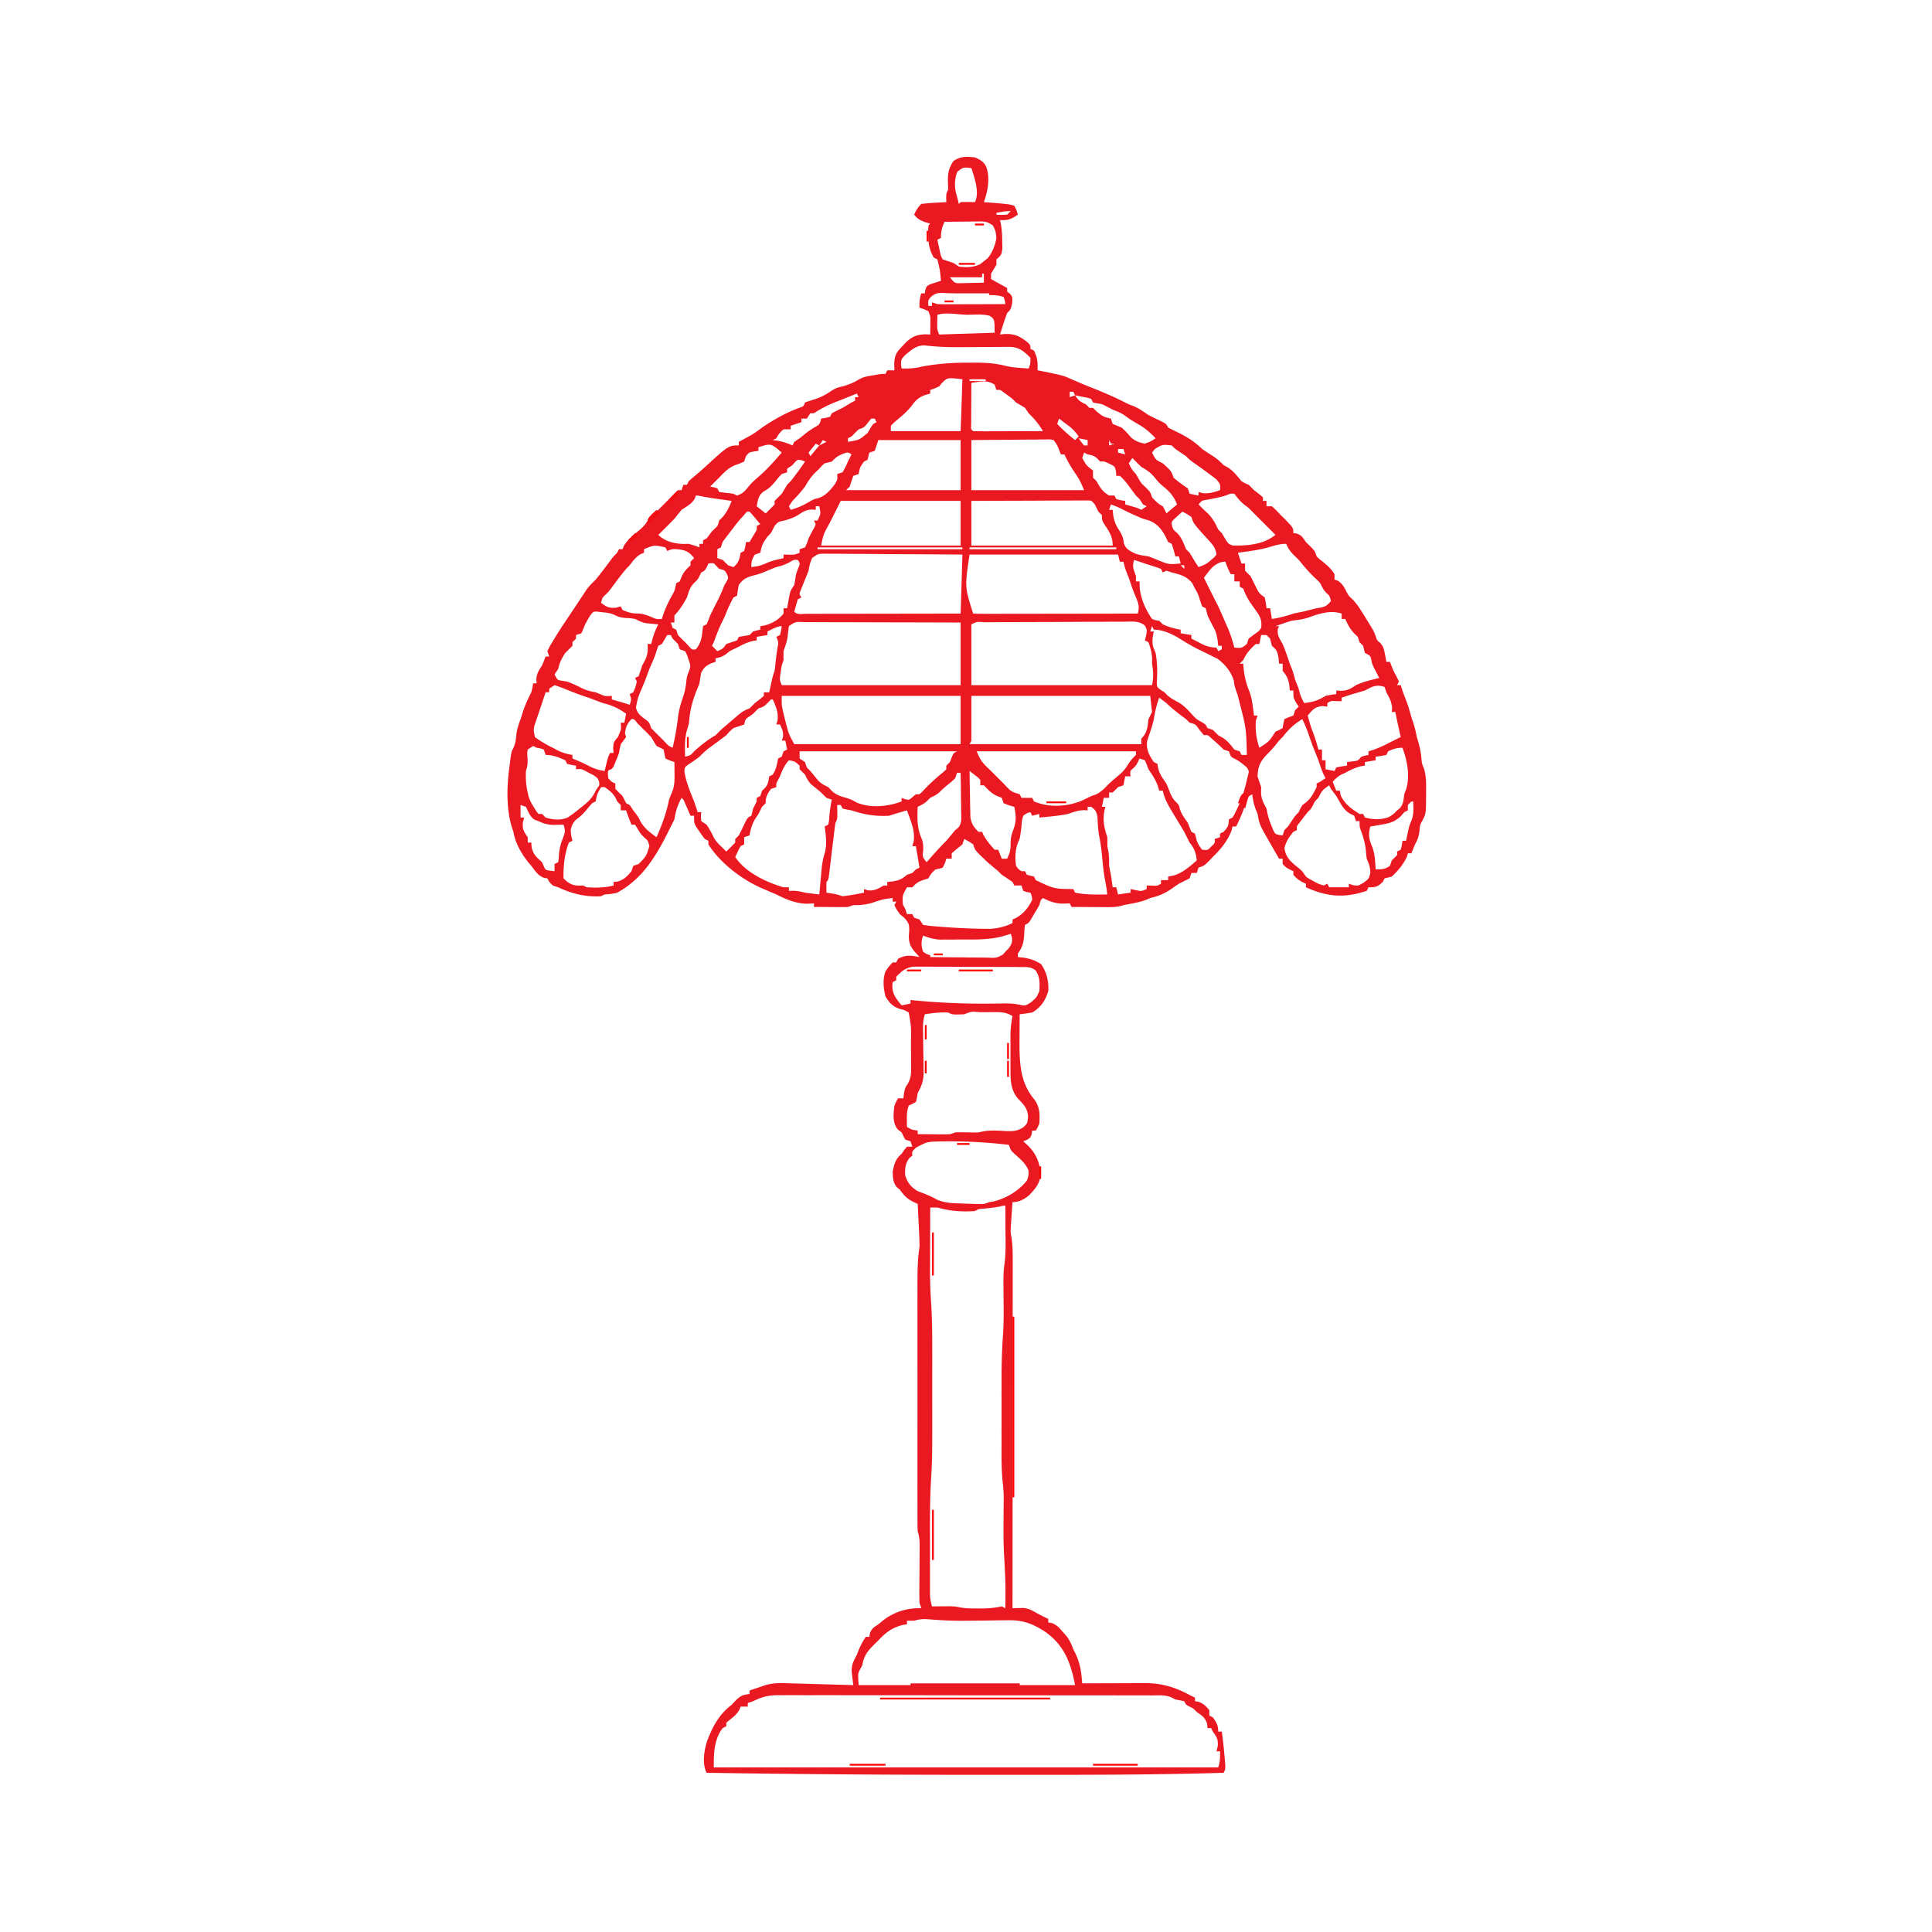 <svg xmlns="http://www.w3.org/2000/svg" width="1080" height="1080"><path fill="#EA1921" d="M545 88c2.925 1.245 4.43 2.09 6.113 4.777 2.539 6.363 1.115 13.956-1.113 20.223l2.45.184 3.237.254c1.056.08 2.112.162 3.2.246 5.441.553 5.441.553 8.113 1.316 1.313 2.563 1.313 2.563 2 5-3.512 2.408-5.727 3.366-10 3l.484 2.055c.594 3.392.722 6.626.766 10.07l.078 3.695c-.359 3.478-.783 4.023-3.328 6.18v3l-3 5v3l9 5v2l1.563 1.188C566 166 566 166 565.813 169.563 565 173 565 173 563 175a120.585 120.585 0 0 0-2.125 6.125l-1.07 3.32L559 187c.557-.07 1.114-.14 1.688-.21 6.077-.432 9.168.9 13.878 4.702C576 193 576 193 576 195l2 1c1.933 3.76 2.195 6.81 2 11l1.938.375c12.364 2.523 12.364 2.523 17.062 4.625l3.5 1.5 3.5 1.5c1.664.673 3.33 1.34 5 2 6.2 2.447 12.22 5.072 18.156 8.098 1.945.986 1.945.986 4.469 1.902 3.07 1.293 5.626 3.128 8.375 5a89.47 89.47 0 0 0 4 2c5.885 2.77 5.885 2.77 7 5a78.953 78.953 0 0 0 4.625 2.313c5.358 2.594 10.134 5.446 14.375 9.687 2.244 1.529 4.526 2.994 6.809 4.465 1.974 1.383 3.512 2.823 5.191 4.535l2.375 1.313c3.242 2.084 5.174 4.733 7.625 7.687 2.05 1.192 2.05 1.192 4 2 1.022.978 2.02 1.98 3 3l2.688 2.063L706 278v2h2v3h3c2.438 2.25 2.438 2.25 5 5l2.125 2.063C723 295.1 723 295.1 723 298l1.813.25c2.857.98 3.475 2.285 5.187 4.75l2.625 2.563C735 308 735 308 736 311c1.532 1.519 1.532 1.519 3.375 2.938 2.603 2.159 4.894 4.108 6.625 7.062v3l1.75.563c2.711 1.732 3.72 3.737 5.125 6.585 1.1 1.98 1.1 1.98 3.027 3.739 2.325 2.341 3.924 4.75 5.66 7.55.58.927 1.158 1.854 1.754 2.81L765 348l1.652 2.684C768 353 768 353 769 355.625c.813 2.395.813 2.395 2.488 3.73 1.89 2.057 2.186 3.608 2.7 6.332l.48 2.45L775 370h2l.813 2.125c1.174 2.972 1.174 2.972 2.875 6.063L782 381l-1 2h2l.875 2.688a99.762 99.762 0 0 0 2.125 5.75c1.223 3.134 2.09 6.323 3 9.562l1.063 3.125c.858 2.633 1.408 5.162 1.937 7.875l1 3.313c.736 2.713 1.206 4.997 1.5 7.75.322 3.789.322 3.789 1.52 6.585 1.28 4.378 1.234 8.382 1.168 12.914l-.002 2.538c-.07 9.808-.07 9.808-2.186 13.775-1.196 2.27-1.196 2.27-1.5 5.625-.45 3.146-.975 4.81-2.5 7.5-.68 1.661-1.35 3.327-2 5h-2l-.563 2c-2.045 4.268-4.922 7.827-8.437 11a63.616 63.616 0 0 1-4 1l-1 2c-3.02 2.707-3.728 3-8 3l-1 2c-12.438 4.146-22.012 3.382-34-2v-2l-1.813-.813c-2.185-1.186-3.6-2.283-5.187-4.187v-2l-1.875-.875C719 485 719 485 717 483v-3h-2a4491.39 4491.39 0 0 1-3.813-6.625l-1.08-1.871c-6.032-10.516-6.032-10.516-7.107-16.504l-1-2.438c-1.11-2.841-1.58-5.548-2-8.562-2.548 1.274-2.588 2.113-3.5 4.75l-.777 2.188L695 453c-1.194 3.09-2.475 6.058-4 9h-2l-.625 2.5c-2.242 5.706-6.005 10.246-10.375 14.5l-2.5 2.625C673 484 673 484 670 485l-1 3h-3l-1 3a196.246 196.246 0 0 1-6 3 273.075 273.075 0 0 0-4.438 3.063c-3.761 2.56-7.096 3.906-11.562 4.937l-2.313 1c-3.371 1.255-6.754 1.877-10.285 2.535-2.324.415-2.324.415-4.25.988-2.397.531-4.54.59-6.996.575l-2.777-.01-2.879-.026-2.879-.013c-1.767-.009-3.535-.02-5.303-.033A923.086 923.086 0 0 0 599 507l-1-2-3.688.125c-4.384.008-7.426-1.182-11.312-3.125-1.298 1.15-1.298 1.15-2 4a197.599 197.599 0 0 1-3 5l-1.563 2.75C575 516 575 516 573 517c-.355 2.42-.355 2.42-.438 5.25-.307 4.397-.884 7.14-3.562 10.75v2l3.125.313c3.955.701 6.528 1.48 9.875 3.687 3.122 4.522 4.305 9.543 4 15-1.56 5.233-4.224 9.223-9 12-2.326.38-4.66.717-7 1-.03 3.812-.047 7.625-.063 11.438l-.025 3.24c-.036 11.87.175 23.365 8.213 32.822 3.136 4.18 3.202 8.38 2.875 13.5-1 2.375-1 2.375-2 4h-2l-.25 1.875C576 636 576 636 573.937 637.25L572 638l2.813 2.563c4.396 4.459 6.306 9.088 6.875 15.312-.153 5.536-2.75 8.412-6.45 12.313C572.4 670.486 569.708 672 566 672a1327.34 1327.34 0 0 0-.563 8.063l-.17 2.279-.146 2.256-.143 2.047c-.035 2.493-.035 2.493.516 5.468.546 4.191.642 8.217.626 12.435l.003 2.53c.001 2.784-.004 5.568-.01 8.351l.001 6.003c0 5.423-.006 10.846-.013 16.27-.006 5.67-.006 11.341-.008 17.012-.003 10.734-.01 21.468-.021 32.203-.011 12.222-.017 24.445-.022 36.667-.01 25.139-.028 50.277-.05 75.416l5.933-.134c3.147.204 5.387 1.55 8.067 3.134l2.25 1.125L586 905v2l1.742.234c3.017 1.024 4.301 2.625 6.383 5.016l2.07 2.328c1.808 2.426 2.803 4.584 3.805 7.422l1 1.938c2.027 4.18 3.085 8.167 3.559 12.769l.255 2.44L605 941l3.776-.016c4.631-.018 9.262-.03 13.894-.039a3304.7 3304.7 0 0 0 6.008-.02c2.882-.013 5.764-.018 8.646-.023l2.706-.015c8.927-.001 16.011 1.96 23.97 6.113l2.375 1.188L668 949v2l1.75.25c2.928.976 4.302 2.385 6.25 4.75v3l2 1c2.01 2.937 3 4.392 3 8h2c.68 4.95 1.2 9.897 1.625 14.875l.29 3.367C685 989 685 989 684 991c-39.46 1.203-78.917 1.155-118.391 1.129-6.252-.004-12.504-.003-18.756.001A9385.59 9385.59 0 0 1 395 991c-2.593-5.186-1.421-12.475.313-17.813 3.073-8.07 6.716-14.916 13.687-20.187l2.5-2.688c2.636-2.437 3.985-3.01 7.5-3.312v-2a495.525 495.525 0 0 1 6-2l3.057-1.072c4.798-1.352 9.529-1.072 14.47-.905l2.997.076c3.138.082 6.276.179 9.413.276 2.137.058 4.273.116 6.409.172 5.218.14 10.436.291 15.654.453l-.265-2.053-.317-2.709-.327-2.678c-.139-3.914 1.086-6.116 2.909-9.56l1-2.625c1.116-2.65 2.373-5.002 4-7.375h2l.25-1.813c.982-2.863 2.25-3.52 4.75-5.187l2.5-2.063c6.4-4.96 13.476-7.12 21.5-6.937l-1-3c-.073-2.77-.092-5.513-.063-8.281l.012-2.454c.016-3.466.044-6.93.072-10.395.018-2.53.03-5.06.042-7.589l.025-2.377c.014-3.24-.056-5.807-1.088-8.904a130.938 130.938 0 0 1-.127-6.04l-.009-3.827.007-4.208-.006-4.425c-.004-4.01-.002-8.021 0-12.032.003-4.199 0-8.398 0-12.597-.003-7.057 0-14.115.005-21.172.005-8.148.003-16.297-.002-24.445-.005-7-.005-14-.003-21 .002-4.178.002-8.357-.001-12.535-.003-3.934-.001-7.868.005-11.802 0-1.44 0-2.88-.002-4.32-.01-6.962.095-13.71 1.133-20.597a108.3 108.3 0 0 0-.121-6.031l-.147-3.203-.17-3.266-.158-3.36c-.128-2.713-.263-5.427-.404-8.14l-2.863-1.344c-3.43-1.811-4.885-3.55-7.137-6.656l-1.688-1.375c-2.178-2.697-2.142-5.227-2.312-8.625.864-4.322 1.608-7.15 5-10l1.5-2.188L507 641h3l-1-3-3-1a177.537 177.537 0 0 1-2-4l-2.125-1.563c-3.05-3.964-2.486-8.609-1.875-13.437 1.023-2.344 1.023-2.344 2-4h3l.313-2.688C506 608 506 608 507.522 605.75c1.9-3.538 1.834-6.06 1.805-10.063l-.006-2.094a455.99 455.99 0 0 0-.04-4.367 584.658 584.658 0 0 1-.048-6.656c.166-8.377.166-8.377-1.234-16.57-2.348-1.339-2.348-1.339-5-2-3.923-1.308-5.983-3.486-8-7-1.187-4.563-1.619-9.517 0-14 1.938-2.813 1.938-2.813 4-5h2l1-2c4.234-2.366 7.335-1.915 12-1l-2.438-2.75c-2.66-3.002-3.628-5.394-3.484-9.434l.172-2.254c.055-3.736-.022-4.29-2.563-7.312L503 511c-1.875-2.688-1.875-2.688-3-5l1-2h-2v-2c-4.853.57-4.853.57-9.5 2-4.05 1.62-8.161 2-12.5 2l-3 1c-2.145.07-4.292.084-6.438.063l-3.433-.028L461 507h-6v-2l-3.438.188c-6.398.01-11.935-2.33-17.562-5.188l-3.125-1.313A741.24 741.24 0 0 1 427 497l-2.29-.988C413.958 491.045 402.416 482.189 396 472v-2l-2-1a77.507 77.507 0 0 1-3.125-4.313l-1.633-2.363C388 460 388 460 388 456h-2l-.84-1.934-1.098-2.503-1.09-2.497c-.803-2.01-.803-2.01-1.972-3.066-2.226 4.065-3.307 7.443-4 12a91.882 91.882 0 0 1-2 4l-1.148 2.332C366.988 478.212 359.128 491.441 345 499c-2.415.662-4.48.846-7 1l-2 1c-8.522.533-16.32-1.396-24-5l-3-1c-2-2-2-2-3-4l-1.75-.25c-3.47-1.157-5.109-3.943-7.25-6.75l-2-2.313c-3.867-5.196-6.885-10.268-8-16.687l-1-3c-3.2-10.964-2.654-23.788-1-35l.438-3.75C286 420 286 420 287 418.062c1.272-2.623 1.42-5.186 1.727-8.058.385-2.826 1.29-5.33 2.273-8.004.48-1.5.96-3 1.438-4.5 1.22-3.69 2.824-7.023 4.562-10.5.7-2.736.7-2.736 1-5h2l-.188-2.188c.227-3.396 1.35-4.983 3.188-7.812a122.751 122.751 0 0 0 2-5h2l-1-3c1.293-2.707 1.293-2.707 3.188-5.813l1.976-3.257c1.891-3.018 3.815-5.997 5.836-8.93.96-1.436 1.918-2.874 2.875-4.313l1.54-2.304c1.082-1.627 2.16-3.258 3.233-4.89l1.602-2.43 1.453-2.215c1.547-2.205 3.395-3.946 5.297-5.848 3.006-3.65 5.826-7.427 8.633-11.23C343 311 343 311 345 309l1-2h2l.656-1.688c2.381-4.097 6.258-6.806 9.813-9.875 2.277-2.192 3.285-3.623 4.531-6.437 1.636-1.37 3.307-2.7 5-4a259.948 259.948 0 0 0 6.578-6.652c1.439-1.485 2.928-2.92 4.422-4.348h2l1-3h2l1-2a69.25 69.25 0 0 1 3.063-2.688c1.964-1.641 3.906-3.284 5.792-5.015C407.288 249 407.288 249 413 249v-2l1.828-.988 2.422-1.325 2.39-1.3c2.265-1.331 4.273-2.797 6.36-4.387 6.771-4.563 13.225-8.235 20.875-11.063 2.293-.741 2.293-.741 3.125-2.937a125.84 125.84 0 0 1 6-2c3.075-1.076 5.338-2.227 8.063-4.063 2.614-1.724 3.971-2.38 6.937-2.937 3.13-.932 5.768-1.858 8.563-3.563 2.594-1.53 4.475-2.004 7.437-2.437l3.188-.563C493 209 493 209 495 209l1-2h4l-.125-3.25c.154-4.622.91-6.534 4.125-9.75l2.313-2.5c3.64-3.387 6.044-4.438 11-4.625L520 187c.027-1.604.046-3.208.063-4.813l.035-2.707c.012-2.614.012-2.614-1.098-5.48-2.504-1.219-2.504-1.219-5-2-.082-3.044.024-5.072 1-8h2l.246-1.89c.754-2.11.754-2.11 2.602-3.157l2.215-.703 2.222-.734L526 157c-.55-6.093-.55-6.093-2-12l-2-1c-2.525-4.308-3.14-8.24-3.125-13.188l-.008-2.667C519 126 519 126 520 125l-2.813-.813c-2.95-1.098-4.243-1.811-6.187-4.187 1.152-2.468 2.048-4.048 4-6a99.49 99.49 0 0 1 7.125-.625l3.883-.227L529 113c-.03-1.176-.03-1.176-.063-2.375C529 108 529 108 530 106a113.625 113.625 0 0 0-.125-4.75c-.046-4.506.547-7.43 3.125-11.25 4.045-2.697 7.253-2.542 12-2zm-9.875 8.063c-1.802 4.704-1.607 9.162-.125 13.937l1 4 1-1c2.67-.141 5.324-.042 8 0 2.687-5.375-.224-13.553-2-19-4.488-.584-4.488-.584-7.875 2.063zM546 112l1 2zm11 7v1c2.917.167 2.917.167 6 0l2-2c-2.84 0-5.237.403-8 1zm-29 5c-1.498 3.371-2 5.204-2 9l-2 1c.31 1.459.622 2.917.938 4.375l.527 2.46c.458 2.194.458 2.194 1.535 4.165 1.991.693 3.992 1.357 6 2l3 2c4.207.607 7.918.48 11.813-1.25L550 146l2.125-1.625c2.738-3.469 4.114-7.026 4.875-11.375-.44-3.884-.44-3.884-2-7-3.399-2.266-4.563-2.237-8.543-2.195l-3.252.02-3.392.05-3.428.027c-2.795.024-5.59.057-8.385.098zm21 29v2h-18c2.743 3.394 2.743 3.394 6.793 3.293 1.465-.02 2.93-.056 4.394-.106l2.272-.04c1.847-.036 3.694-.09 5.541-.147v-5h-1zm-28.5 12.813c-1.783 2.157-1.783 2.157-1.5 5.187h2v-2l3 1c2.877.085 5.729.116 8.605.098l2.544-.005c2.68-.005 5.359-.018 8.039-.03 1.817-.006 3.634-.01 5.45-.014 4.454-.011 8.908-.028 13.362-.049-.267-1.985-.267-1.985-1-4-2.928-.976-4.956-1.082-8-1v-1h-1.912c-20.088 0-20.088 0-23.9-.25-3.211-.006-3.98.099-6.688 2.063zM554 164l4 1zm-30 12-.063 3.813-.035 2.144c.015 2.246.015 2.246 1.098 5.043l31-1c-.016-7.525-.016-7.525-2.79-9.49-2.29-.528-4.231-.723-6.581-.67l-2.49.033-2.577.065c-5.549.114-12.511-1.622-17.562.062zm-17.875 22.375c-2.36 2.432-2.36 2.432-2.438 5.438L504 206c3.894.075 7.25-.013 11-1 8.955-1.713 17.645-2.312 26.75-2.25l3.496-.023c5.837.013 11.175.343 16.833 1.796 2.644.656 5.271.896 7.984 1.102l2.847.227L575 206c1.028-2.742 1.028-2.742 1-6-3.857-3.857-6.346-5.958-11.8-6.098-1.648.007-3.295.02-4.942.036l-2.663.011c-3.76.016-7.522.044-11.283.072-2.747.018-5.494.032-8.242.042l-2.683.01c-5.767-.004-11.437-.277-17.169-.964-4.846-.238-7.547 2.336-11.093 5.266zM576 203l1 2zm-49.25 10.875L525 216c-2.75 1.25-2.75 1.25-5 2v2l-2.813.813c-4.052 1.51-5.377 3.117-7.937 6.5-2.349 2.805-4.854 5.03-7.664 7.355-1.703 1.391-1.703 1.391-3.586 3.332v3h39l1-29c-8.336-.96-8.336-.96-11.25 1.875zM542 212v1h9v-1h-9zm4.816 1.453L543 214c-.029 4.312-.047 8.625-.063 12.938l-.025 3.732-.01 3.545-.016 3.285c-.17 2.44-.17 2.44 1.114 3.5 2.884.089 5.745.115 8.629.098l2.619-.005c2.771-.005 5.543-.018 8.314-.03 1.875-.006 3.75-.01 5.624-.014 4.604-.011 9.21-.028 13.814-.049-2.266-3.951-4.735-6.819-8-10l-2-3a158.623 158.623 0 0 0-5-3l-2-2a127.42 127.42 0 0 0-3.5-2.625l-1.844-1.352c-1.615-1.198-1.615-1.198-3.656-1.023l-1-3c-3.227-1.956-5.56-2.066-9.184-1.547zM598 219v3l3-1-1-2h-2zm-119 1-2.188.875C469 224 469 224 466.563 224.938c-4.088 1.695-7.878 3.606-11.562 6.062h-2l-2 3h-3v2l-6 2v2h-4c-1.915 1.56-2.895 2.79-4 5l-2 1 2.688.375c3.016.57 5.515 1.391 8.312 2.625l1-2 3-2 2.313-1.875C452 241 452 241 455.25 238.937c3.004-1.709 3.004-1.709 3.75-4.937l2.438-.375L464 233l1-2a200.157 200.157 0 0 1 6-3 392.898 392.898 0 0 0 5-3l2-1v-2h2l-1-2zm122 1c2.06 3.09 2.826 3.512 6 5l2 2h2l2 2c3.662 2.93 3.662 2.93 8 4l1 3c1.664.674 3.33 1.34 5 2 1.95 1.777 3.673 3.613 5.375 5.625 2.446 2.07 4.487 2.76 7.625 3.375 3.335-1.25 3.335-1.25 6-3-3.125-3.303-6.02-5.81-10-8-2.443-1.43-4.768-2.82-7-4.563-2.25-1.617-4.413-2.451-7-3.437l-3-1.563c-2.887-1.535-2.887-1.535-5.813-2L611 225l-1-2c-2.118-.687-2.118-.687-4.563-1.125l-2.503-.508L601 221zm-114 13-1.938 2.438C483 239 483 239 480 240a181.008 181.008 0 0 0-4 4l-2 1v2c6.33-1.052 6.33-1.052 11-5l1.563-2.625C488 237 488 237 490 236l-1-2h-2zm105 0-1 3c3.17 3.26 6.4 6.222 10 9l2-2c-2.042-2.962-4.055-4.947-7-7l-4-3zm22 7 1 2zm-11 4c1.363 2.04 1.363 2.04 3 4h2v-3l-5-1zm-143 1-2 3 4-2-2-1zm31 0-2 6-3 1a70.134 70.134 0 0 0-1 4l-2 1c-2.3 3.233-2.3 3.233-3 7l-3 1a126.53 126.53 0 0 0-2 6l-2 2h64v-28h-46zm52 0v28h63c-1.508-3.77-2.688-6.227-4.938-9.438-2.345-3.429-4.323-6.793-6.062-10.562h-2l-.875-2.313c-1.088-2.837-1.088-2.837-3.125-5.687-2.054-.437-2.054-.437-4.45-.34h-2.79l-3.018.047-3.085.013c-3.261.017-6.521.054-9.782.093-2.207.015-4.414.028-6.621.04-5.418.031-10.836.09-16.254.147zm77 0v3l3-1h-2l-1-2zm-164 2-4 5 1 2 5-6-2-1zm-32 2v2l-2.375.375c-2.766.416-2.766.416-4.625 2.625l-1 3c-2.313 1.063-2.313 1.063-5 2-3.85 1.564-6.147 4.007-9 7l-5 5 1.938.375L401 273l1 2c2.025.29 4.052.573 6.09.754C410 276 410 276 412 277c2.724-.908 3.948-1.935 5.75-4.188 1.906-2.382 3.626-4.059 5.938-6 4.91-4.18 9.089-8.953 13.312-13.812-6.054-5.23-6.054-5.23-13-3zm221.563 1L644 253c2.038 4.06 2.038 4.06 6 6 4.773 4.318 4.773 4.318 6 8 2.56 2.223 5.178 4.119 8 6l1 3 5 1v-2l2.063.625c3.725.476 6.407-.448 9.937-1.625.277-3.185.277-3.185-2-6a83.257 83.257 0 0 0-4-3l-1.813-1.375c-2.502-1.86-5.048-3.652-7.601-5.441C665 257 665 257 663 255l-3-2c-3-2-3-2-5-4-5.145-.572-5.145-.572-9.438 2zM625 251v2l4 1-1-3h-3zm-153.938 2.75c-2.916 1.19-3.968 2.06-6.062 4.25l-4 1c-1.521 1.27-1.521 1.27-3 3l-2.5 2.375c-2.34 2.456-3.82 4.704-5.5 7.625a78.03 78.03 0 0 1-7 8l-2 3 1 2c3.472-1.016 6.526-2.222 9.625-4.063C455 279 455 279 457.063 278.563c4.296-1.247 7.296-4.664 9.812-8.187 1.339-2.389 1.339-2.389 1.125-5.375l3-1c1.625-2.833 1.625-2.833 3-6l2-4c-2.09-1.318-2.09-1.318-4.938-.25zM606 253l-1 3c2.299 4.2 2.299 4.2 6 7v4l2 2 1.375 2.438c1.662 2.62 2.973 3.987 5.625 5.562h3l1 2c2.527.656 2.527.656 5 1v2l3.375.938C636 284 636 284 638 285l3-2-2-1-2-3-2-2a298.424 298.424 0 0 1-4.5-6.063c-1.406-1.815-2.767-3.43-4.5-4.937h-2l-.125-2.313c-.652-2.987-.652-2.987-3.813-4.5-2.825-1.308-2.825-1.308-5.062-1.187l-1.375-1.438c-1.878-1.805-3.108-2.075-5.625-2.562l-2-1zm27 3-2 3c1.152 2.468 2.048 4.048 4 6l1.313 2.313c1.642 2.837 1.642 2.837 4.312 5.312C643 275 643 275 644 278c1.912 2.097 3.455 3.727 6 5 1.125 2.063 1.125 2.063 2 4l6-5c-1.949-4.814-4.291-7.332-8.234-10.488-1.705-1.46-3.014-2.935-4.391-4.7-2.354-2.787-4.258-4.02-7.375-5.812a140.075 140.075 0 0 1-5-5zm-187 1c-1.625 1.291-1.625 1.291-3 3l-3 2v2l-3 1c-1.711 1.764-1.711 1.764-3.375 3.875-2.134 2.55-3.503 4.057-6.438 5.688-3.256 2.14-3.423 4.756-4.187 8.437l5 4a141.4 141.4 0 0 0 5-5v-2l4-4a197.599 197.599 0 0 0 3-5l2-2c1.016-1.3 2.014-2.614 3-3.938l1.563-2.09A144.873 144.873 0 0 0 450 258c-1.837-.772-1.837-.772-4-1zm239.5 19.875c-3.754 1.207-7.447 1.904-11.328 2.563-2.364.416-2.364.416-4.172 2.562l1.188 1.188L673 285l2.5 2.313c2.566 2.758 3.917 5.295 5.5 8.687l2 2 1.813 3.063c1.86 3.001 1.86 3.001 4.312 3.875 8.465.184 17.073-.55 23.875-5.938l-2.266-2.266C702 288 702 288 699.801 285.766c-1.856-1.887-1.856-1.887-4.364-3.766-2.262-1.856-3.699-3.682-5.437-6-2.127-.11-2.127-.11-4.5.875zM389 277l-.625 1.75c-1.868 3.056-4.403 4.288-7.375 6.25a207.388 207.388 0 0 0-4 5c-2.952 3.05-5.97 6.029-9 9 3.668 3.668 9.087 4.962 14.188 5.063L385 304c3.375 1 3.375 1 6 2v-2h2v-2l2-1a249.263 249.263 0 0 0 3-4l1.625-1.563c1.634-1.503 1.634-1.503 2.375-4.437l2-2c2.36-2.853 3.679-5.555 5-9l-2.887-.402-3.8-.536-3.762-.527A161.758 161.758 0 0 1 390 277h-1zm81 3-2 4-1.656 3.277-1.844 3.66-.934 1.842c-3.243 5.838-3.243 5.838-4.566 12.221h78v-25h-67zm73 0v25h79c0-4.573-1.567-7.364-4.125-11.125C616 291 616 291 616 288l-2-2-2-4c-1.86-2.289-1.86-2.289-4.784-2.24l-3.593.013h-1.982c-2.164 0-4.328.016-6.493.032l-4.497.008c-3.95.008-7.898.028-11.847.05-4.028.02-8.057.03-12.085.04-7.907.02-15.813.056-23.719.097zm78 2-1 3h2l.313 3.188c.677 3.755 1.586 5.702 3.687 8.812 1.329 2.362 1.983 3.774 2.188 6.5 1.067 3.286 2.911 4.194 5.91 5.727 2.59 1.052 5.139 1.413 7.902 1.773 1.68.63 3.348 1.298 5 2 6.442 2.591 6.442 2.591 13 2l-1-4h-2l-.875-3.438L655 304l-2-1-1.313-2.75c-2.343-4.513-4.76-7.496-9.562-9.375L639 290c-3.735-1.546-7.41-3.143-11-5-2.352-1.211-4.476-2.159-7-3zm-165 1v2l-2.188-.188c-3.392.227-5.009 1.32-7.812 3.188-2.571 1.457-4.732 2.202-7.625 3-3.412.72-3.412.72-5.375 3l-1 2c-1 2-1 2-3 4-2.906 4.195-2.906 4.195-4 9l-3 1c-1.648 2.602-2 3.862-2 7 4.066-.523 4.066-.523 7.875-1.938 3.233-1.616 6.61-2.242 10.125-3.062v-2l2.813.063c3.21.095 3.21.095 6.187-1.063v-2l3-1c1.12-2.343 1.12-2.343 2-5a117.69 117.69 0 0 1 3.188-6.125L456 293l-1-2h2c1.875-3.868 1.875-3.868 1-8h-2zm-40.375 5.25c-2.099 2.199-3.834 4.315-5.625 6.75l-1.57 2.035-1.555 2.027-1.57 2.036c-1.482 1.972-1.482 1.972-2.305 4.902l-2 1v5l3 1 3 3 3 1c2.945-2.433 3.323-4.324 4-8l2-1c.656-2.527.656-2.527 1-5h2l2-3.375 1.125-1.898c1.026-1.702 1.026-1.702.875-3.727l2-1a858.147 858.147 0 0 0-2.938-3.5l-1.652-1.969L419 286c-1.424-.115-1.424-.115-3.375 2.25zM661 286c-1.035.9-2.053 1.82-3.063 2.75l-1.722 1.547c-1.451 1.64-1.451 1.64-1.016 3.793.72 2.07.72 2.07 2.676 3.723 2.679 2.757 3.685 5.652 5.125 9.187l2 2a264.271 264.271 0 0 1 3 5l2 3c2.915-1.074 4.778-1.778 7-4l1.688-1.375L680 310c-.404-3.5-1.902-5.333-4.25-7.875l-1.898-2.098L672 298c-4.824-5.473-4.824-5.473-6-9-2.498-1.699-2.498-1.699-5-3zm-236 5 1 2zm284 15c-5.566 1.518-11.295 2.201-17 3l2 6h2v4a100.753 100.753 0 0 0 3 3 201.065 201.065 0 0 1 3 6c1.854 3.664 1.854 3.664 5 6 .625 3.063.625 3.063 1 6h2l1 6c4.206-.6 7.985-1.633 12-3 1.663-.35 3.33-.682 5-1a508.212 508.212 0 0 0 6.074-1.535C736 340 736 340 738.813 339.563c2.532-.652 3.542-1.572 5.187-3.563-.734-2.949-.734-2.949-2.438-4.438-1.727-1.727-2.476-3.39-3.562-5.562-1.375-1.542-1.375-1.542-3-3a85.013 85.013 0 0 1-6.438-6.938c-2.488-3.077-2.488-3.077-5.25-5.687-2.052-2.108-3.216-3.684-4.312-6.375-3.627 0-6.532.966-10 2zm-349 1v2l-1.75.688c-2.828 1.65-4.298 3.71-6.25 6.312l-2 2c-2.977 3.615-5.766 7.357-8.535 11.133C340 331 340 331 338.379 332.555c-1.638 1.51-1.638 1.51-2.379 4.445 3.086 2.269 4.422 3.055 8.313 2.688L347 339l1 2c2.883 1.18 5.241 2.02 8.375 1.938 3.294.078 5.744 1.14 8.758 2.406 2.009.822 2.009.822 4.867.656l.813-2.625c1.163-3.308 2.569-6.268 4.187-9.375 2.207-3.815 2.207-3.815 3-8l2-1 .875-2.313c1.248-2.981 2.827-4.466 5.125-6.687v-2l2-2c-2.411-3.115-4.234-4.29-8.063-4.813-3.84-.42-3.84-.42-6.937.813l-1-2c-6.283-1.369-6.283-1.369-12 1zm97-1v1h81v-1h-81zm85 0v1h82v-1h-82zm-87.957 5.876c-1.173 2.388-1.596 4.507-2.043 7.124a155.158 155.158 0 0 1-2 5 330.334 330.334 0 0 0-1.688 4.188l-.824 2.042c-.724 1.856-.724 1.856.512 3.77l-2 1a128.606 128.606 0 0 0-2 7c1.856 1.856 4.494 1.12 6.963 1.124l2.596-.01h2.72c2.98 0 5.962-.009 8.944-.016l6.183-.005c5.437-.003 10.874-.013 16.31-.024 5.543-.01 11.087-.015 16.63-.02 10.884-.01 21.77-.029 32.654-.049l1-33c-10.64-.09-21.279-.164-31.919-.207-4.94-.021-9.88-.05-14.82-.095-4.766-.043-9.532-.067-14.297-.078-1.82-.007-3.64-.021-5.46-.043-2.546-.029-5.09-.033-7.636-.031l-2.29-.044c-4.2.027-4.2.027-7.535 2.374zM542 310c-2.724 18.111-2.724 18.111 2 33 2.86.095 5.698.126 8.559.114h2.72c2.98 0 5.962-.009 8.944-.016l6.183-.005c5.437-.003 10.874-.013 16.31-.024 5.543-.01 11.087-.015 16.63-.02 10.884-.01 21.77-.028 32.654-.049 1.467-4.4-.329-7.322-2-11.5-1.12-2.799-2.047-5.64-3-8.5l-1.063-2.625A41.443 41.443 0 0 1 628 314h-2l-1-4h-83zm-100.875 4.438c-2.531 1.265-4.424 1.952-7.125 2.562-2.48.954-4.927 1.97-7.375 3-2.625 1-2.625 1-6.188 1.875-3.667 1.2-5.194 2.02-7.437 5.125-.39 1.99-.732 3.99-1 6l-2 1a78.365 78.365 0 0 0-4 8.5c-1 2.5-1 2.5-2.438 5.313-1.795 3.662-3.158 7.358-4.562 11.187l-1 2 3 3c3.122-1.309 3.122-1.309 5-4l6-2 1-2c1.999-.34 3.999-.673 6-1l2-2c2.125-.625 2.125-.625 4-1v-2l2.188-.313c4.314-1.054 8.03-3.172 10.812-6.687v-3h2l.367-2.082.508-2.73.492-2.708C442 330 442 330 444 327c.355-1.996.686-3.997 1-6l1.125-3.25c1.203-2.675 1.203-2.675-.125-4.75-2.238-.15-2.238-.15-4.875 1.438zM632 313l1 2zm2 0c-1.265 3.796-.308 5.306 1 9v3h2l.125 3.75c.69 6.275 3.291 12.08 6.875 17.25 2.019.772 2.019.772 4 1l2 2c3.285 1.51 6.443 2.39 10 3v2l6 1v2l1.75.875c1.425.713 2.843 1.44 4.25 2.188 2.668 1.25 5.05 1.937 8 1.937l1 2 2-1v-2h-2l-.375-3.25c-.542-3.254-1.02-4.986-2.625-7.75-2.89-5.55-2.89-5.55-3.563-8.313L674 340l-2-1a168.166 168.166 0 0 1-2-6c-.85-2.033-.85-2.033-2-4l-1.563-3.063c-3.292-3.968-6.575-4.692-11.437-5.937l-3-1-2 1-1-2a100.38 100.38 0 0 0-6-2l-9-3zm43.438 4.375c-1.594 1.8-3.028 3.678-4.438 5.625l1.313 2.625L679 335l1.5 2.938c1.621 3.31 3.07 6.665 4.5 10.062l1.563 3.5c1.433 3.49 2.472 6.86 3.437 10.5 4.046.37 4.046.37 7-2l1-3a83.257 83.257 0 0 1 4-3c1.793-1.292 1.793-1.292 3-3 .452-4.135-.404-6.171-2.813-9.5l-1.656-2.352L699 337c-1.74-2.76-2.97-4.908-4-8l-2-1v-3h-3v-4h-2c-1.206-2.332-2.165-4.496-3-7-3.127 0-5.244 1.335-7.563 3.375zM396 315l-.875 1.938C394 319 394 319 392 320l-.875 1.813C390 324 390 324 388 325.875c-2.432 2.584-2.9 4.763-4 8.125-2.012 3.63-4.058 7.058-7 10v4h-2l1 3 2 1 1 3a90.223 90.223 0 0 0 4 4l2.125 2.25c1.691 1.977 1.691 1.977 3.875 1.75 2.356-3.016 3.187-5.519 3.563-9.25L393 350l2-1a122.5 122.5 0 0 0 2-5c1.487-3.039 3.025-6.049 4.563-9.063 1.279-2.613 2.37-5.233 3.437-7.937l1.25-2.063c.992-1.963.992-1.963.063-4.125-1.268-2.12-1.268-2.12-4.313-2.812l-1.5-1.563c-1.515-1.783-1.515-1.783-4.5-1.437zm264 1 2 2v-2h-2zm-330 28c-1.653 2.549-2.96 4.89-4 7.75l-1 2.25-3 1v2l-2 2v2l-4 4c-2.027 3.002-3.184 5.502-4 9l-2 3c1.636 3.188 1.636 3.188 4.313 3.563L317 381c2.804 1.006 5.355 2.185 8 3.563 2.783 1.333 4.995 1.898 8 2.437l2.563 1.063c2.624 1.176 2.624 1.176 6.437.937v2l3.313.938c2.241.645 4.474 1.324 6.687 2.062 1.011-3.05 1.011-3.05 0-6l2-1c1.25-2.917 1.25-2.917 2-6l-1-2 2-1c.694-1.99 1.356-3.993 2-6l1.625-3c1.5-3.273 1.629-5.444 1.375-9h2l.875-3.25c.861-2.87 1.75-5.137 3.125-7.75l-1.828-.148-2.422-.227c-.789-.07-1.578-.14-2.39-.21-2.465-.433-4.137-1.304-6.36-2.415-2.222-.377-2.222-.377-4.5-.5-2.496-.171-4.215-.357-6.46-1.484-2.43-1.21-4.471-1.493-7.165-1.766l-2.633-.297c-2.449-.207-2.449-.207-4.242 2.047zm401.129 1.309c-2.99.97-6.02 1.28-9.129 1.691a125.84 125.84 0 0 0-6 2l-3 1h2l-.688 1.625c-.455 3.46 1.03 5.365 2.688 8.375 1.533 3.608 2.76 7.283 4 11l1.063 2.625c.84 2.128 1.384 4.162 1.937 6.375l1 2.5c1 2.5 1 2.5 1.5 4.563.559 2.165 1.446 3.97 2.5 5.937 4.88-.479 7.869-1.458 12-4 3.313-.688 3.313-.688 6-1v-2l2.688.188c3.74-.212 5.24-1.14 8.312-3.188 4.202-1.93 8.516-2.936 13-4l-.84-1.61-1.097-2.14-1.09-2.11C767 371 767 371 766.559 368.86c-.463-2.256-.463-2.256-3.559-3.86a70.134 70.134 0 0 1-1-4l-2-2-1-3-1.875-1.813c-2.434-2.506-3.687-5.023-5.125-8.187h-2v-3c-6.38-2.126-12.753.106-18.871 2.309zM441 350a180.392 180.392 0 0 0-.715 5.91c-.385 2.826-1.385 5.39-2.285 8.09a99.485 99.485 0 0 0 0 5l-1 3a84.91 84.91 0 0 0-.625 4c-.095.68-.19 1.361-.29 2.063-.21 2.157-.21 2.157.915 4.937h100v-35a19483.17 19483.17 0 0 0-36.665-.104c-5.674-.01-11.349-.024-17.023-.047a5453.35 5453.35 0 0 0-16.417-.039c-2.092-.003-4.183-.01-6.275-.021-2.921-.015-5.843-.017-8.764-.016l-2.642-.022c-4.585-.196-4.585-.196-8.214 2.249zm102-1v34h101c.95-4.75.75-7.337 0-12l.063-2.5c-.086-3.406-.953-6.292-2.063-9.5l-2-1 .688-2.75c.562-3.14.562-3.14-.609-5.424-3.273-2.874-6.887-2.357-11.033-2.296l-2.774-.007a944.26 944.26 0 0 0-9.092.051c-2.101.005-4.202.008-6.303.01-4.403.008-8.806.028-13.21.06-5.657.039-11.314.057-16.972.067-5.38.01-10.76.03-16.14.05l-3.133.011c-2.909.012-5.818.03-8.727.051l-2.639.008c-3.838-.34-3.838-.34-7.056 1.169zm-114 4v2l-6 1v2l-2.125.313c-3.286.785-5.898 2.103-8.875 3.687l-2.125 1c-1.97.981-1.97.981-3.875 2.563-2.044 1.469-3.545 1.999-6 2.437v2l-2.313.75c-3.04 1.414-4.07 2.34-5.687 5.25a128.624 128.624 0 0 0-1 6 155.158 155.158 0 0 1-2 5c-2.029 5.317-3.28 10.218-3.75 15.89-.25 2.11-.25 2.11-1.313 5.485-1.269 4.907-1.101 9.585-.937 14.625 3.075-.776 3.075-.776 5-3 3.811-3.446 7.551-6.405 12-9 1.011-.989 2.01-1.99 3-3 2.3-2.039 4.655-4.013 7-6l1.684-1.465c2.44-2.099 4.229-3.506 7.316-4.535a100.753 100.753 0 0 0 3-3l2.688-2.063L427 389v-2h3l.402-1.863.536-2.45.527-2.425C432 378 432 378 433 375c.197-1.413.361-2.83.5-4.25.293-2.906.66-5.737 1.125-8.625.604-3.15.604-3.15-.625-6.125l2-1c.656-2.527.656-2.527 1-5-2.61 0-5.64 1.97-8 3zm215-3-1 3h2l-.625 3.188c-.397 4.034.084 5.215 1.625 8.812 1.035 5.638 1.034 11.133.645 16.836.15 2.345.15 2.345 2.285 3.863L651 387l1.313 1.438c2.08 1.927 4.442 3.096 6.914 4.457 3.27 2.038 5.68 4.922 8.273 7.73 1.584 1.546 1.584 1.546 4.125 2.938C674 405 674 405 675 407l3 1 3 3 2.438 1.375c2.894 1.836 4.453 3.954 6.562 6.625l3 1 1 2h3c-.361-14.77-.361-14.77-4-29a320.001 320.001 0 0 1-1-4l-1-2.938c-1-3.062-1-3.062-1.25-5.437-1.46-5.107-4.988-9.348-9.25-12.438L678 367l-2.938-1.5a636.181 636.181 0 0 0-5.812-2.813c-3.71-1.925-7.236-4.08-10.785-6.285C654.327 354.048 649.83 352 645 352l-1-2zm-271 5a264.271 264.271 0 0 0-3 5l-2 1c-.71 1.985-1.367 3.99-2 6-.995 2.336-1.995 4.669-3 7-.763 2-1.503 4.007-2.242 6.016-.74 1.939-1.547 3.834-2.383 5.734-1.055 2.494-1.934 4.602-2.375 7.25l-.5 2.375c.713 3.744 2.901 4.975 5.871 7.195C363 404 363 404 364 407a140.693 140.693 0 0 0 5 5l2.688 2.75c2.098 2.27 2.098 2.27 4.312 3.25a142.691 142.691 0 0 0 3-17c.467-3.659 1.28-6.91 2.5-10.375 1.04-2.987 1.736-5.73 2.063-8.875.437-3.75.437-3.75 1.562-6.5 1.041-2.678.87-3.599-.125-6.25l-.875-2.688L383 364l-3-1-1-3a103.49 103.49 0 0 0-3-3l-1-2h-2zm332 0-1 5h-2c-3.086 2.777-5.305 5.219-7 9l-2 2h2l.113 1.688c.422 4.896 1.344 8.995 3.192 13.542 1.719 4.376 2.06 9.142 2.695 13.77h2l-1 3c-.277 5.538.25 9.751 2 15 5.515-3.571 5.515-3.571 9-9l2.063-.938L717 407l.438-2.5.562-2.5c2.5-1.125 2.5-1.125 5-2l1-3 2-2-1.5-2.25C723 390 723 390 723 386h-2l-.313-3.25c-.685-3.737-1.424-4.897-3.687-7.75v-4h-2l-.313-3.313c-.703-3.772-.993-4.33-3.687-6.687a93.365 93.365 0 0 1-1-4l-2-2h-3zm-307 8 1 2zm288 8 1 2zm-376 12-3 2v2h-2c-.182.545-.364 1.09-.55 1.652l-.762 2.286-.825 2.476a1493.93 1493.93 0 0 1-1.695 5.047l-.793 2.351-.727 2.145c-1.523 4.47-1.523 4.47-.648 9.043 3.191 2.34 6.421 4.322 10 6l2.938 1.563c2.765 1.298 5.059 1.995 8.062 2.437v2l3.125 1.313a98.964 98.964 0 0 1 7 3.312c2.686 1.285 4.945 1.944 7.875 2.375 1.884-3.265 2.493-6.281 3-10h2l.875-3.688c.613-2.48 1.279-4.688 2.25-7.062 1.117-2.469 1.117-2.469.875-6.25h2l1-5c-4.292-3.14-7.789-4.652-13-6a255.543 255.543 0 0 1-6.105-2.285 111.46 111.46 0 0 0-4.77-1.652c-3.678-1.251-7.258-2.696-10.855-4.16A98.882 98.882 0 0 0 310 383zm453 3a220.523 220.523 0 0 1-7 2 495.525 495.525 0 0 0-6 2v2c-1.423-.03-1.423-.03-2.875-.063-3.032-.163-3.032-.163-5.125 1.063v2l-2.688-.313c-4.319.408-5.568 2.085-8.312 5.313.885 3.225 1.757 6.393 3 9.5s2.115 6.275 3 9.5h2v6h2v5l5 1 1-2c3.063-.625 3.063-.625 6-1v-2l2.875-.375c3.212-.342 3.212-.342 5.125-2.625 2.125-.625 2.125-.625 4-1v-2l2.625-.813c3.308-1.163 6.268-2.569 9.375-4.187l6-3-.402-1.793c-.908-4.061-1.807-8.12-2.598-12.207h-2l.188-2.125c-.232-3.546-1.503-5.775-3.188-8.875l-1-3c-4.7-1.52-6.77-.284-11 2zm-326 3c-.052 5.272-.052 5.272 1 10l.648 2.586.727 2.789.71 2.773c1.033 3.47 1.033 3.47 3.915 8.852h93v-27H437zm106 0v25l-1 2h96v-3l1.438-1.75c2.078-2.993 2.114-5.669 2.562-9.25l2-4-1-9H543zm105 1c-1.428 3.998-2.362 7.807-3 12-.901 4.12-2.355 8.066-3.688 12.063-.752 4.666 1.073 8.172 3.688 11.937l2 1 .375 2.188c.793 3.567 2.565 5.815 4.625 8.812a103.51 103.51 0 0 1 2 5c1 2.269 1.769 3.778 3.563 5.5 1.437 1.5 1.437 1.5 1.875 3.313.817 3.18 2.737 5.478 4.562 8.187l2 5 2 1 1 4c1.282 2.748 1.282 2.748 3 5 3.1.325 3.1.325 5.188-1.875 2.028-1.913 2.028-1.913 1.812-4.125l3-1v-2l2-1c2.63-3.034 2.63-3.034 3-7l2-1c1.057-1.71 1.057-1.71 2-3.75l1-2.047c2.073-4.566 3.544-8.999 4.688-13.89.271-1.139.543-2.277.824-3.45.767-2.797.767-2.797-.512-4.863-2.33-2.016-4.457-3.744-7.25-5.063C688 423 688 423 687 420l-3-1-2-2a253.768 253.768 0 0 0-3.5-3.125l-1.844-1.633C675.078 410.8 675.078 410.8 673 411l-2.438-2.938c-2.269-3.256-2.269-3.256-5.562-4.062l-2-2a495.96 495.96 0 0 0-4-3c-2.451-1.926-4.796-3.796-7-6a248.794 248.794 0 0 0-4-3zm-217 1-1.875 1.938C427 395 427 395 424 396a101.46 101.46 0 0 0-3 3l-2.125 1.5c-2.16 1.45-2.16 1.45-2.875 4.5l-6 2c-2.146 1.896-2.146 1.896-4 4a177.21 177.21 0 0 1-4 3c-1.355.999-2.71 1.999-4.063 3l-2.035 1.5c-1.777 1.401-3.322 2.884-4.902 4.5-2.037 1.577-4.05 3.03-6.25 4.375-1.935 1.481-1.935 1.481-2.188 3.75.896 5.887 3.21 11.38 5.438 16.875a500.268 500.268 0 0 1 2 6h2l-.188 2.375L392 459l3 2c1.509 2.294 2.802 4.564 3.938 7.063 1.332 2.429 3.048 4.05 5.062 5.937l2 2a141.4 141.4 0 0 0 5-5v-2l2-2c1.26-2.353 2.363-4.771 3.5-7.188C418 457 418 457 420 456c.365-1.325.694-2.66 1-4l2-4v-2l2-1 1-3 1.5-1.375c1.93-2.09 1.993-3.875 2.5-6.625l2-1c1.372-2.26 2.014-4.075 2.5-6.688L435 424l2-1 1-3 2-1-1-5h-2l.625-1.688c.482-2.972-.36-4.632-1.625-7.312h-2l.688-2.5c.414-4.641-.855-7.247-2.688-11.5h-1zm-78 11c-2.176 2.358-2.966 3.798-3.5 7-.547 3.28-1.51 4.43-3.5 7a88.406 88.406 0 0 0-1 5c-.974 2.784-2.042 5.067-3.625 7.563-1.703 2.551-1.703 2.551-1.375 6.437 1.842 2.053 1.842 2.053 4 3v3a180.655 180.655 0 0 0 4 4 177.118 177.118 0 0 1 2 4l2 1 2 3 1.5 1.938C357 457 357 457 357.938 459c2.082 3.92 5.504 6.458 9.062 9 3.052-6.83 5.57-13.643 7-21a155.915 155.915 0 0 1 2-5c1.14-3.422 1.098-6.087 1.063-9.688l-.028-3.574L377 426l-2.465-.844L372 424a106.103 106.103 0 0 1-1-5 89.261 89.261 0 0 0-4-2 197.417 197.417 0 0 1-3-5 141.4 141.4 0 0 0-5-5l-2.75-2.813c-1.846-2.303-1.846-2.303-3.25-2.187zm375 0c-4.691 2.837-7.623 5.685-11 10l-2 2-1.938 2.438c-1.618 2.01-3.246 3.746-5.062 5.562-3.665 3.88-4.812 6.642-5 12a126.53 126.53 0 0 0 2 6l-.063 3c.077 3.684 1.347 5.774 3.063 9l.438 2.313c.555 2.655 1.352 4.927 2.375 7.437l.957 2.36c1.082 2.08 1.082 2.08 3.367 2.656L717 467l1-3 2-2 2-3c2-3 2-3 4-5l.875-1.938c1.125-2.062 1.125-2.062 3-3.375 3.084-2.448 4.34-5.18 6.125-8.687v-2l2-1 3-2-.875-1.625c-1.294-2.731-2.187-5.503-3.125-8.375a312.212 312.212 0 0 0-2-5c-1.488-3.626-2.76-7.282-4-11-.924-2.391-1.854-4.708-3-7zm-430 15-3 2c-.326 2.107-.326 2.107-.125 4.438.15 3.022.103 4.627-.875 7.562-.155 4.176.013 7.94 1 12l.383 1.879c.702 2.412 1.726 4.243 3.055 6.371l1.308 2.14L301 455h2l2 2c4.263 1.29 8.279 1.76 12.414-.066 2.32-1.528 4.45-3.158 6.586-4.934l2.047-1.598c3.23-2.61 5.19-4.609 6.953-8.402l2-3c.019-2.072.019-2.072-1-4-1.96-1.568-1.96-1.568-4.375-2.75l-2.398-1.297c-2.283-1.15-2.283-1.15-5.227-.953v-2l-2.438-.375L317 427l-1-2c-3.532-1.623-7.082-3-11-3l-1-3c-1.936-.672-1.936-.672-4-1l-2-1zm478 3-1 2c-3.063.625-3.063.625-6 1v2l-6 1v2l-2.125.313c-3.286.785-5.898 2.103-8.875 3.687l-2.188 1c-1.971 1.088-3.303 2.34-4.812 4l2 5h2l.438 2.563c2.242 4.934 6.03 7.579 10.562 10.437h2l1 2c4.78 1.197 8.876 1.421 13.5-.313 2.535-1.595 2.535-1.595 4.5-3.687l1.563-1.25c2.015-2.453 2.016-4.624 2.437-7.75l1.125-3.063c2.204-7.367.457-15.901-2.125-22.937-3.239 0-5.097.625-8 2zm-329 0v4l3 2 1 3 2 2a712.789 712.789 0 0 1 4.367 5.344c1.76 1.785 3.382 2.595 5.633 3.656l1.875 2c2.563 2.413 4.76 3.07 8.125 4 3 1 3 1 5.75 2.563 7.613 3.325 17.69 2.36 25.25-.563v-2l1.75.688c2.36.583 2.36.583 4.375-1.125L512 444h2c1.418-1.249 1.418-1.249 3-3 3.38-3.475 6.879-6.625 10.645-9.668L529 430v-2l2-2 1-2.563c1-2.437 1-2.437 3-3.437h-88zm99 0c1.995 4.987 3.213 6.466 7 10a792.502 792.502 0 0 1 3.625 3.625l1.727 1.727a605.48 605.48 0 0 1 3.199 3.222c3.666 3.916 3.666 3.916 8.449 5.426l1 2h6l1 2c8.37 3.468 17.705 3.041 26.098-.148a100.661 100.661 0 0 0 3.996-1.903C610 445 610 445 612.437 444.187c3.268-1.514 5.078-3.584 7.563-6.187a293.915 293.915 0 0 1 5.45-4.668c2.103-1.807 3.57-3.366 4.987-5.77 1.372-2.249 2.726-3.725 4.563-5.562v-2h-89zm91 4-.813 1.813C635 428 635 428 633.375 429.563c-1.72 1.467-1.72 1.467-1.375 4.437h-3l-1 5-3 1-1.563 1.563L622 443h-2v3h-3l-1 5h2l-.5 1.563c-1.163 5.67-.37 10.059 1.5 15.437.04 1.666.043 3.334 0 5l.5 2.438c.567 2.903.5 5.608.5 8.562.3 1.673.636 3.34 1 5 .344 2.332.68 4.665 1 7h2l1 4 7-1v-2l2.813.563c3.2.678 3.2.678 6.187-.563v-2l2.875.063c3.032.163 3.032.163 5.125-1.063v-2h4v-2l2.938-.563c5.207-1.44 9.012-5.003 13.062-8.437-.491-4.324-1.279-6.65-4-10a402.401 402.401 0 0 1-3-6c-.988-1.674-1.99-3.34-3-5a6628.187 6628.187 0 0 1-3.063-5.063l-1.535-2.535c-2.003-3.43-3.567-6.505-4.402-10.402h-2l-.75-2.625c-1.323-3.572-3.113-6.237-5.25-9.375l-1.063-2.813L640 425l-3-1zm-196 1c-2.457 2.764-3.712 5.564-5 9l-1.125 2.188c-1.02 1.777-1.02 1.777-.875 3.812l-3 1c-2.075 2.92-3 4.375-3 8l-2 2a178.795 178.795 0 0 0-2 4l-2 3c-1.677 2.959-2.441 5.648-3 9l-3 1v4l-2 1c-1.092 1.933-1.092 1.933-2 4l-1 2c5.417 8.603 17.61 14.288 27 17h3v2l2.25-.063c2.521.058 4.331.441 6.75 1.063 2.662.38 5.328.688 8 1 .09-1.034.09-1.034.184-2.09.264-2.97.54-5.94.816-8.91l.219-2.488c.34-3.526.778-6.503 1.906-9.887 1.211-5.017.554-9.553-.125-14.625l2-1c.431-1.957.431-1.957.563-4.25.295-3.313.703-6.5 1.437-9.75l-3-1a73.898 73.898 0 0 1-3-3 404.703 404.703 0 0 0-5.379-4.402c-1.767-1.742-2.584-3.363-3.621-5.598l-1.625-1.625L447 430v-2c-2.637-2.398-2.637-2.398-6-3zm101 6c.044 4.04.114 8.077.208 12.115.028 1.373.049 2.745.063 4.118.022 1.978.07 3.957.12 5.935l.063 3.602c.644 3.808 1.828 5.53 4.546 8.23h2l.688 1.625c1.768 3.2 3.849 5.665 6.312 8.375h2l2 5h3c1.44-2.97 2.002-4.914 1.938-8.25.057-3.42.443-5.095 1.625-8.188 1.695-4.61 1.393-7.782.437-12.562l-2.938-.813L561 449l-1-3-2.25-.875c-3.401-1.391-5.21-3.516-7.75-6.125h-2v-3c-1.305-1.45-1.305-1.45-3-2.688L542 431zm-7 1-1 3c-1.523 1.5-1.523 1.5-3.375 3-1.824 1.49-3.572 2.947-5.227 4.625-1.643 1.616-3.345 2.349-5.398 3.375l-1.5 1.5c-1.69 1.69-3.355 2.48-5.5 3.5-.297 6.598-.385 12.05 2.34 18.121.765 2.178.793 3.892.722 6.192-.413 3.776-.413 3.776 1.938 6.687l1.39-1.61c3.11-3.579 6.257-7.037 9.61-10.39 1.67-1.997 3.338-3.997 5-6l1.634-1.269c2.113-2.678 1.703-5.01 1.659-8.368l-.03-3.935c-.024-1.372-.05-2.744-.076-4.115a2071.59 2071.59 0 0 1-.04-4.15c-.036-3.389-.085-6.776-.147-10.163h-2zm-198 5 1 2zm406 2c-3.916 2.794-3.916 2.794-6 7l-2 2-1 2c-1 2-1 2-3 4-1.06 1.319-2.1 2.654-3.125 4l-1.633 2.125c-1.426 1.778-1.426 1.778-1.242 3.875l-2 1c-2.39 2.788-4.066 5.435-5 9 .73 5.593 3.943 8.042 8.125 11.387C728 487 728 487 730 490c1.615 1.172 1.615 1.172 3.438 2.125l1.808 1.008c1.917.997 1.917.997 4.754 1.867l2-1 1 2h11v-2l2.125.75c3.04.51 3.04.51 6.125-1.313 2.94-2.2 2.94-2.2 3.75-5.375 0-3.324-.728-5.023-2-8.062a94.448 94.448 0 0 1-.438-4.25c-.38-4.216-1.46-7.851-2.94-11.805C760 462 760 462 760 459h-2l-1-3-1.875-.938c-4.093-2.046-5.84-6.255-8.125-10.062a495.96 495.96 0 0 0-3-4l-1-2zm-407 1c-2.201 3.804-2.201 3.804-3 8l-2 1a92.447 92.447 0 0 0-2.875 3.375c-1.738 2.086-3.163 3.652-5.375 5.25-2.403 1.888-2.997 3.43-3.75 6.375.3 3.228.3 3.228 1 6l-2 1c-2.435 6.304-3.113 13.27-3 20 2.728 2.728 4.715 3.97 8.625 4.063L326 495l2 1c5.044.304 10.093.309 15-1v-2l2.188-.188c3.712-1.072 5.324-2.91 7.812-5.812l1-3 3-1c4.269-4.364 4.269-4.364 6-10-.767-3.047-.767-3.047-2.875-4.875C358 466 358 466 356.375 463.25L355 461h-2c-1.075-2.652-2.095-5.284-3-8h-3v-3l-2-2-.813-1.875c-1.574-2.817-3.564-4.289-6.187-6.125h-2zm44 1 1 3zm-90 2 1 3zm1 3v3zm498 2-2 2v3l-2 1-2.125 2.438c-3.544 3.158-6.302 3.795-10.875 4.562l-3.5.625-2.5.375c-1.29 4.694-.65 7.337 1.23 11.766 1.364 3.958 1.523 8.078 1.77 12.234 3.736 0 5.015-.045 8-2l1-3 3-3v-2l2-1c.656-2.527.656-2.527 1-5h2l.367-1.793c1.431-6.747 1.431-6.747 2.758-9.77 1.273-3.545 1.002-6.683.875-10.437h-1zm-498 2v7h2l-.688 2.688c-.372 3.945.524 5.11 2.688 8.312v3h2l.188 2.688c1.004 4.093 2.764 5.487 5.812 8.312l1 2.25c.903 2.053.903 2.053 3.625 2.5L310 487v-4l2-1c.356-1.858.356-1.858.438-4.063.285-3.385.884-6.112 2.187-9.25 1.366-3.662 1.51-4.258.375-7.687-1.771 0-3.542.058-5.313.125-3.553-.12-5.539-.594-8.687-2.125l-2.125-.75c-2.72-1.813-3.46-4.36-4.875-7.25l-3-1zm177 0 .063 3.875c.062 3.875.062 3.875-1.063 6.125-.254 1.844-.507 3.69-.719 5.54-.316 2.77-.665 5.535-1.013 8.302a944.067 944.067 0 0 0-.768 6.404l-.5 4.192-.25 2.177c-.637 5.272-.637 5.272-1.75 6.385-.04 2-.043 4 0 6l2.813.438C468 500 468 500 471 501c4.047-.45 8.018-1.155 12-2v-2l2.125.688c3.759.408 5.625-.883 8.875-2.688h2v-2l3.25-.313c3.697-.677 4.993-1.324 7.75-3.687l3-1 2-2 2-1-2-12h-2l.75-2.688c.925-5.969-1.805-11.762-3.75-17.312-3.354.95-6.692 1.897-10 3-7.617.439-13.795-.598-21-3l-2.813-.5L471 452l-1-2h-2zm140 1v2l-2.125-.125c-3.28.143-5.78 1.051-8.875 2.125-5.277 1.08-10.642 1.502-16 2v-2l-4 1-1-2c-2.048.564-2.048.564-4 2-.782 2.764-.782 2.764-1 6-.808 6.583-.808 6.583-2.063 9.313-1.428 4.095-1.613 8.401-.937 12.687 1.294 1.842 1.294 1.842 3 3h2l1 2 2 .5 2 .5 1 2c10.274 4.89 10.274 4.89 21 5l1 2c5.868 1.213 12.032 1.11 18 1-.631-4.677-.631-4.677-1.5-9.313-.625-3.361-.926-6.722-1.25-10.125-.423-4.336-.847-8.676-1.758-12.94-.69-3.681-.821-7.363-1.015-11.099-.54-2.853-1.16-3.822-3.477-5.523h-2zm-69 18-1 3-3.063 2.5L532 477v3h-3l-.75 2.438L527 485c-1.938.625-1.938.625-4 1-1.873 1.595-2.898 2.796-4 5l-2.875.938c-3.075 1.045-3.98 1.815-6.125 4.062h-3c-2.624 4.69-2.624 4.69-2.25 9.75L506 508l1 3h3l1 2 3 1 2 3c3.052.526 5.917.807 9 1l3.59.277c6.988.502 13.966.837 20.972.91l3.817.043c4.504-.286 8.57-1.205 12.621-3.23v-2l1.75-.75c4.298-2.388 7.15-5.83 9.25-10.25-.206-2.253-.206-2.253-1-4l-1.938-.313L572 498l-1-3h-4l-1-2a374.925 374.925 0 0 0-6-4l-2-2-3-2.5c-3-2.5-3-2.5-5-4.5l-2.563-2.438C545 475 545 475 544 472c-2.498-1.699-2.498-1.699-5-3zm26 53-3 .938c-8.436 2.636-17.392 2.245-26.125 2.25l-3.785.037-3.66.005-3.305.013c-3.321-.258-6.02-1.065-9.125-2.243-1.103 3.31-1.135 5.681 0 9 1.968 1.36 1.968 1.36 4 2v1c5.5.074 10.998.129 16.498.165 1.87.015 3.742.035 5.613.061 2.688.037 5.376.054 8.065.067.837.015 1.675.03 2.538.047 4.279.172 4.279.172 7.906-1.736L562 532l2-2c1.506-2.378 2.094-3.433 1.625-6.25L565 522zm-51 2 1 2zm-13 22v2l-2 1c-.642 5.262.794 7.686 3.906 11.68L504 562l5-1v-2c.885.09.885.09 1.787.184 14.868 1.476 29.56 2.013 44.484 1.83l3.924-.041 3.47-.055c3.335.082 3.335.082 7.053.69 3.406.716 3.406.716 6.595-1.296 3.144-2.674 3.144-2.674 4.687-6.312.263-4.216.38-8.054-2.126-11.587-2.796-2.108-5.074-1.809-8.545-1.833l-2.041-.026a604.222 604.222 0 0 0-6.683-.023l-4.652-.023c-3.252-.013-6.504-.015-9.757-.009-4.16.006-8.318-.025-12.478-.065-3.204-.026-6.408-.029-9.613-.025a436.794 436.794 0 0 1-4.599-.03 347.94 347.94 0 0 0-6.447.006l-3.7-.006c-4.486.83-6.173 2.4-9.359 5.621zm16 21c-1.216 3.65-1.068 6.946-.992 10.738l.05 4.674c.031 2.45.067 4.898.113 7.347.043 2.368.066 4.736.087 7.104l.056 2.198c.024 4.774-.975 7.817-3.314 11.939l-.438 2.75L512 616c-2 1.125-2 1.125-4 2-.96 2.882-1.106 4.699-1.063 7.688l.028 2.449L507 630c2.842 1.573 2.842 1.573 6 2v2c2.938.027 5.875.047 8.813.063l2.525.025 2.432.01 2.237.016c2.204-.039 2.204-.039 4.993-1.114 3.262-.069 6.511.003 9.773.063 3.107.042 3.107.042 5.61-.575 4.415-.823 8.907-.413 13.379-.185 3.887.093 5.798-.042 9.226-2.076 2.356-2.214 2.356-2.214 2.7-6.04-.25-4.328-2.185-6.565-5.18-9.546-4.441-4.833-4.635-10.304-4.64-16.602l-.004-2.025c0-1.41.001-2.82.006-4.23.005-2.145 0-4.288-.007-6.432 0-1.375.002-2.75.004-4.125l.004-3.764c.12-3.245.514-6.278 1.129-9.463-3.177-1.867-5.502-2.247-9.168-2.23l-2.955.005-3.064.038-3.1.001c-4.7-.412-4.7-.412-8.713 1.186-6.525.237-6.525.237-9-1-4.437-.206-8.621.3-13 1zm8.328 71.055c-7.053.191-7.053.191-13.14 3.383-2.404 2.254-2.404 2.254-2.188 4.562l-1.438 1.125c-2.46 2.953-2.78 6.156-2.562 9.875 1.333 4.208 3.186 6.498 6.938 8.813L516 667c2.669 1.067 5.105 2.062 7.59 3.52 4.26 1.849 7.88 2.036 12.472 2.168l2.393.103A396.9 396.9 0 0 0 545 673l2.871.082c2.319.01 2.319.01 5.129-1.082l2.188-.313c7.23-1.767 14.132-5.852 18.812-11.687.93-2.18 1.095-3.525.875-5.879-1.602-3.882-4.712-6.403-7.809-9.14C565 643 565 643 564 640c-13.035-1.587-25.551-2.14-38.672-1.945zM559 674.438c-3.33.624-6.64.963-10.012 1.28-2.058.185-2.058.185-3.988 1.282-7.363.448-13.936.055-21-2h-4c-.025 6.097-.043 12.195-.055 18.292-.005 2.067-.012 4.133-.02 6.2-.013 3.001-.018 6.003-.023 9.004l-.015 2.717c0 5.646.244 11.251.61 16.884.573 8.956.649 17.88.636 26.852l.003 5.016c.001 3.478 0 6.956-.006 10.434-.005 4.39-.002 8.778.004 13.168.034 31.03.034 31.03-.773 45.542-.596 11.22-.51 22.452-.491 33.684.005 3.89 0 7.779-.007 11.668 0 2.484.002 4.969.004 7.453l-.006 3.507.01 3.242.002 2.84c.118 2.311.474 4.284 1.127 6.497l2.668-.035 3.52-.028 3.48-.035c3.332.098 3.332.098 5.758.594 3.522.69 7 .649 10.574.629l2.117.012c3.773-.007 7.198-.392 10.883-1.137l2 1c.138-13.135.138-13.135-.5-26.25-.7-9.544-.553-19.099-.463-28.661l.025-3.894.036-3.468a91.644 91.644 0 0 0-.594-8.248c-.719-6.767-.648-13.533-.637-20.33a4321.47 4321.47 0 0 1 .002-13.222c.006-3.772.003-7.544-.003-11.315-.004-2.946-.002-5.893 0-8.84 0-1.387 0-2.775-.002-4.163a350.1 350.1 0 0 1 .916-25.897c.378-6.382.286-12.757.22-19.15-.143-14.23-.143-14.23.773-21.156.531-5.63.327-11.318.29-16.968l-.014-3.924A3350.67 3350.67 0 0 0 562 674c-1.178-.036-1.178-.036-3 .438zM511 906h-4v2l-2.125.313C498.861 909.75 495.16 912.52 491 917l-2.625 2.563c-3.725 3.822-5.453 6.17-6.375 11.437l-1.063 1.875c-1.408 2.805-1.408 2.805-.937 9.125h29v-1h61v1h31c-2.545-12.727-6.072-22.383-17-30-7.175-4.654-12.645-6.452-21.09-6.258l-2.613.02c-2.745.023-5.49.067-8.234.113-3.593.047-7.185.085-10.778.117l-2.644.029c-6.869.046-13.649-.317-20.49-.896-2.772-.11-4.542.117-7.151.875zm-90 45-3 1v2h-4l-.625 1.688c-1.358 2.283-2.454 3.311-4.5 4.937L406 963v2l-2 1c-4.917 6.35-5 14.297-5 22h282c1.065-3.196 1.074-5.657 1-9h-2l.688-2.688c.37-3.93-.424-5.177-2.688-8.312l-1-2h-2l-.188-2.25c-1.062-3.596-2.802-4.62-5.812-6.75l-2-2-2.063-1C663 953 663 953 662 951c-1.661-.36-3.329-.69-5-1l-1.919-1.015c-3.492-1.653-7.264-1.262-11.057-1.246l-2.78-.011c-3.08-.01-6.16-.007-9.241-.003l-6.618-.015c-5.998-.014-11.996-.014-17.994-.012-5.005.001-10.01-.003-15.015-.008-12.483-.012-24.967-.011-37.45-.005-10.836.006-21.673-.006-32.509-.025-11.13-.02-22.259-.027-33.389-.024-6.247.002-12.494 0-18.741-.014-5.876-.013-11.752-.011-17.628.002-2.156.002-4.313 0-6.469-.009-2.945-.01-5.889-.002-8.833.01l-2.583-.022c-5.36.049-8.969 1.013-13.774 3.397z"/><path fill="red" d="M566 736h1v101h-1V736zm-74 213h95v1h-95v-1z"/><path fill="#EF131C" d="m349 409 1 3a248.794 248.794 0 0 1-3 4 88.406 88.406 0 0 0-1 5 89.286 89.286 0 0 1-2 5l-.875 2.25C342 430 342 430 339.93 430.61L338 431c1.875-7.75 1.875-7.75 3-10h2l-.25-2.75c.25-3.25.25-3.25 2.125-5.625C347 411 347 411 349 411v-2z"/><path fill="#F20F14" d="M379 274c0 3 0 3-1.313 4.387L373 282c1.443-3.366 3.333-5.51 6-8zm-12 11 2 2-7 6c0-3 0-3 2.5-5.688L367 285zm-12 13 2 1-4 4-2-1 4-4z"/><path fill="red" d="M521 844h1v28h-1v-28zm90 142h25v1h-25v-1zm-90-297h1v24h-1v-24z"/><path fill="#F01016" d="m696 443 2 2-2 7-2-3h-2c1.75-4.875 1.75-4.875 4-6z"/><path fill="red" d="M475 986h20v1h-20v-1zm61-444h19v1h-19v-1zm49-94h11v1h-11v-1zm-22 145h1v9h-1v-9zm0-10h1v9h-1v-9zm-27-436h9v1h-9v-1zm-19 426h1v8h-1v-8zm-10-31h8v1h-8v-1zm74 110h1v7h-1v-7zm-46-13h7v1h-7v-1zm-18-46h1v7h-1v-7zM384 412h1v6h-1v-6zm134-283h1v6h-1v-6zm4 404h5v1h-5v-1zm6-365h5v1h-5v-1zm17-43h5v1h-5v-1zm70 357 1 4zm-121-34 3 1zm-11 0 3 1zm33-262 3 1zm25-30 3 1zm-25-43 3 1zm135 836 2 1zm-223 0 2 1zm141-51 2 1zm-59 0 2 1zm12-222 2 1zm32-6 2 1zm-27 0 2 1zm46-104 2 1zm-57-51 2 1zm114-10 2 1zm-147 0 2 1zm-33 0 2 1zm-109-6 2 1zm-21 0 2 1zm286-54 2 1zm120-98 2 1zm-359-3 2 1zm-27 0 2 1zm397-6 2 1zm-360-30 2 1zm340-3 2 1zm-338-3 2 1zm296-22 2 1zm-88-72 2 1zm-96 0 2 1zm73-22 2 1zm-28-30 2 1zm21-43 2 1z"/></svg>
